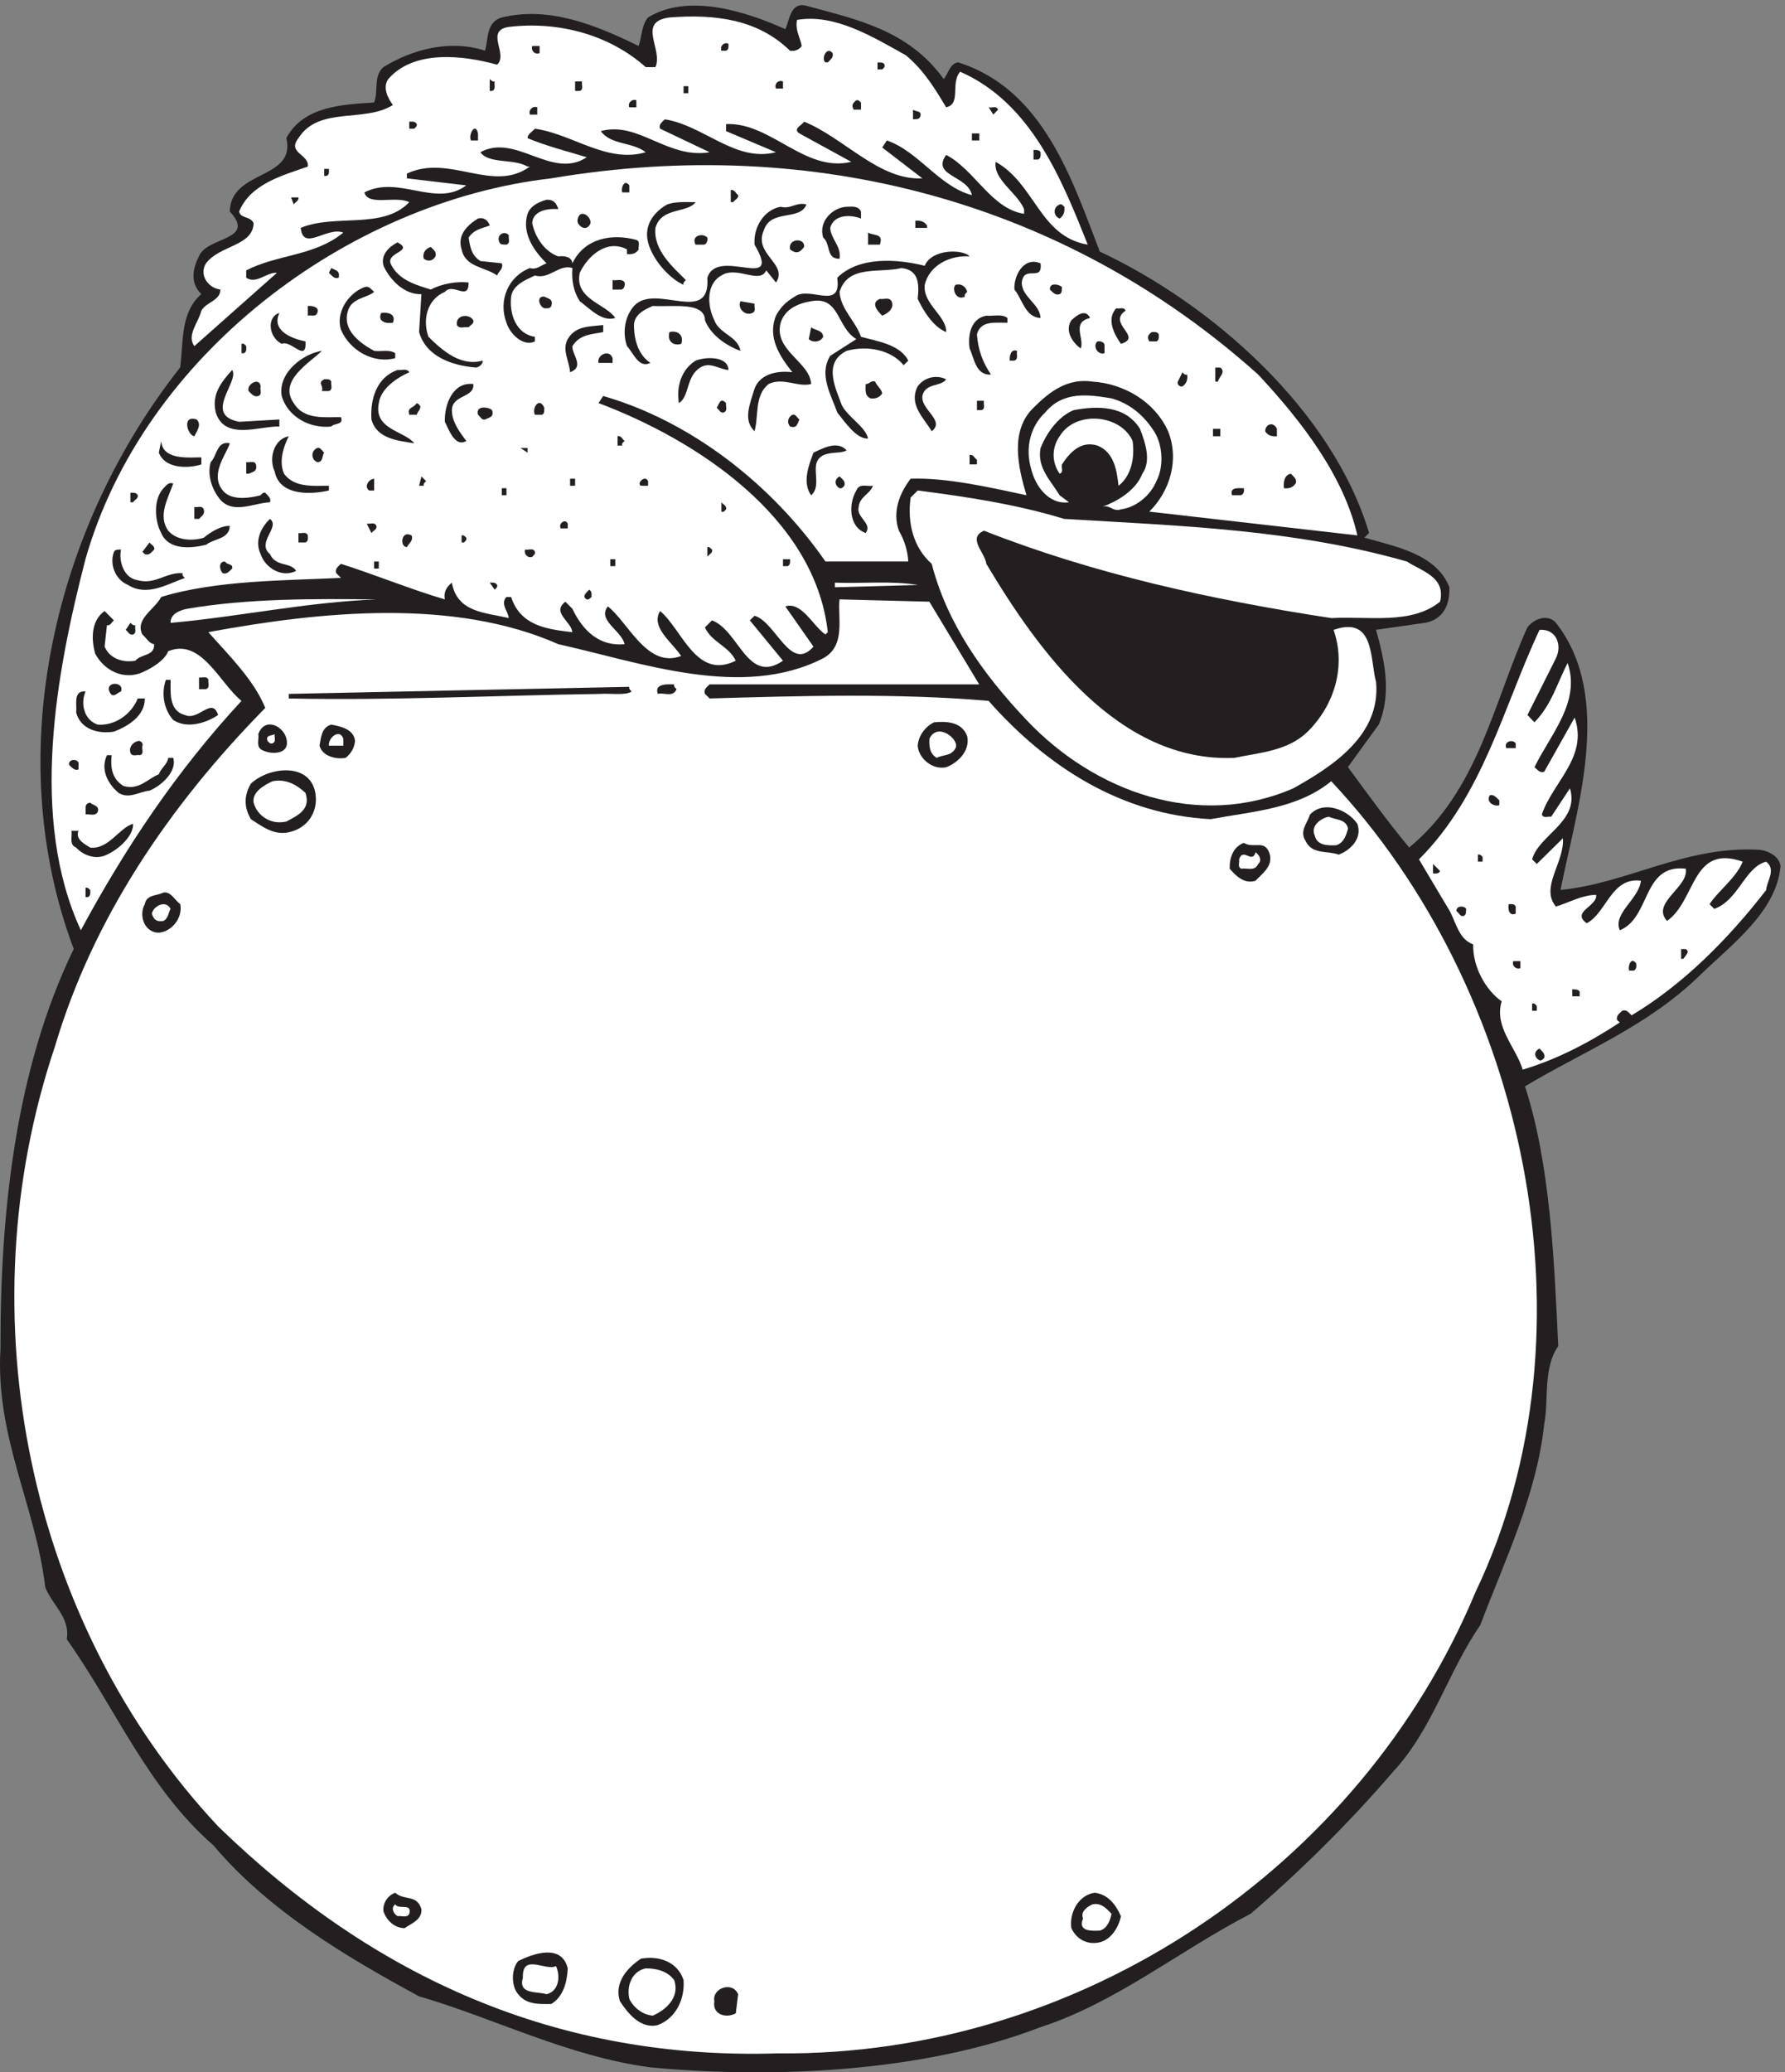 <svg xmlns="http://www.w3.org/2000/svg" xml:space="preserve" width="295.472" height="342.92"><rect width="100%" height="100%" fill="#808080" stroke="none"/><path d="M977.375 2542.14c5.426 11.24 6.238 34.21 26.175 29.14 62.52-17.11 126.81-29.94 171.02-91.23 5.84 6.97 7.06 18.37 17.5 20.9 106.33-32.94 142.54-146.67 176.72-235.53 140.37-65.73 289.69-197.99 335.13-350.04l-5.83-5.87c39.19-11.24 89.51-20.43 105.78-61.61.82-21.7-7.45-39.6-29.15-44.19l-62.12-8.87c10.04-35.8 20.07-78.57 3.39-117.85l-38.38-52.9c24.55-33.42 49.23-67.64 76.22-100.11 86.26 70.97 104.7 180.1 147.15 273.86 8.28 10.93 25.36 17.11 35.4 5.87 72.56-92.66 25.9-230.94 5.83-332.47 82.46 7.76 155.43 55.28 247.11 49.89 11.26-.95 25.36-7.92 26.72-20.59-5.43-56.39-59.27-95.83-100.09-135.27-65.37-63.83-144.17-94.24-217.95-138.43 31.33-96.62 36.35-215.42 41.36-323.281-19.25-27.09-11.66-68.43-17.49-97.258-9.22-86.949-48.83-168.692-79.61-249.942-40.83-59.238-59.27-129.57-108.77-182.629-52.49-61.14-113.52-121.96-176.86-176.289-87.89-45.3-167.5-110.722-261.62-141.132C1149.62.082 962.32-8 809.473 6.262 706.938 19.879 614.848 67.559 521.539 94.64c-88.836 48.149-186.758 105.809-255.926 187.86-82.187 71.59-121.793 170.898-182.55 256.441 4.609 27.079-18.31 42.758-26.72 64.618C44.274 705.09-6.042 790.941.603 900.711c-.407 171.059 19.125 348.619 91.14 497.029-92.496 246.62-21.973 528.09 132.504 723.55 4.207 32.46 0 68.26 26.313 91.23-14.106 13.78-10.848 31.2-2.985 47.04 10.039 24.87 72.153 19.48 38.383 55.76 1.223 52.58 82.867 38.96 70.391 91.39 21.293 39.12 67.539 41.66 109.175 44.19 5.832 13.62-1.218 32.95 11.665 44.03 35.804 22.18 83.14 34.69 126.406 20.44 4.609 15.2 1.219 35.48 20.883 41.34 60.355 14.57 119.082-10.46 170.347-35.48 4.203 11.72 3.391 25.5 11.664 35.48 49.637 30.41 121.246 7.92 170.887-14.57" style="fill:#231f20;fill-opacity:1;fill-rule:evenodd;stroke:none" transform="matrix(.133 0 0 -.133 0 342.933)"/><path d="M1177.55 2444.94c19.18 4.14 5 30.08 17.47 44.26 88.75-38.85 126.68-134.72 158.79-215.12-60.04 10.03-65.45 75.78-114.63 103.01-3.28-22.13 26.71-38.04 35.41-58.91v-5.73c-40.4 5.73-62.04 55.42-97.04 73.26-18.76-26.6 27.06-25.34 32.05-50.02-40.4 10.51-66.63 54.61-105.8 68l-5.82-8.76 49.99-38.38c-53.75-2.85-96.83 50-147.22 70.56-2.539-4.63-14.59-8.77-5.824-14.65l64.574-35.37c-57.93-13.84-100.047 49.54-155.855 46.98v-8.76l62.109-26.27c-50.879-12.91-89.641 33.44-138.328 40.92-3.356-3.33-7.942-6.21-5.887-11.62l61.699-29.3c-52.523-8.77-88.75 39.18-135.453 26.27 12.535-17.51 39.172-13.21 55.879-26.27-48.344-14.17-90.867 22.61-137.914 29.3-3.355-3.81-9.176-6.69-9.176-11.79 23.762-9.86 48.758-16.25 73.75-23.73-43.344-28.66-88.336 30.42-132.504 6.22 10.821-14.98 41.223-7.48 58.754-17.83h2.875c-46.222-33.75-99.976 16.24-153.047-8.77v-5.89l73.887-8.76c-37.867-28.34-83.887 13.39-126.754-8.74 4.52-17.53 39.172-3.66 55.813-12.12-32.528-34.56-92.926-14.18-135.039-32.01 2.945-30.08 32.527 2.07 52.933-5.88-34.992-29.16-82.515-27.08-120.797-46.99v-9.22c13.285-8.28 24.586 7 38.282 6.22l-102.856-91.25c-9.996 13.7 5.41 29.61 8.695 44.11 6.711 11.29 23.352 12.1 23.762 26.27-14.996 1.74-27.047 17.98-17.941 32.64 17.121 22.78 58.343 21.19 59.234 50.01-4.176 9.07-16.297 5.41-17.941 14.47 14.175 35.04 56.222 45.4 85.394 55.91 2.121 15.43-26.226 16.72-11.64 35.34 25.402 40.13 82.101 18.79 117.507 41.24-6.3 8.77-12.945 21.35-5.824 32.19 32.051 37.08 93.887 29.6 135.52 17.98 14.586 12.91-15.817 42.36 14.586 46.99 63.343 7.47 125.863-10.36 170.441-50.02h12.055c9.996 22.13-23.766 56.38 17.531 61.78 57.449 4.48 110.383-2.55 149.965-41.39 5.82-.79 11.23.95 14.586 5.88-2.055 10.84-8.356 20.08-5.821 32.48 47.11 7.96 93.88-20.86 135.59-44.1 22.87-19.27 36.22-41.73 49.98-64.64" style="fill:#fff;fill-opacity:1;fill-rule:evenodd;stroke:none" transform="matrix(.133 0 0 -.133 0 342.933)"/><path d="M906.594 2524.06c0-3.34.836-7-2.914-8.76h-5.836c-2.082 5.9 3.332 11.31 8.75 8.76m-235-11.63c-5.832-2.55-11.25 3.35-9.164 8.76h9.164v-8.76m364.586.01c1.67-5.42-2.92-8.28-5.83-11.63h-2.92c-5.83 3.67 1.25 20.86 8.75 11.63m64.72-14.49c.83-3.03-1.25-4.31-2.92-5.9h-5.83v8.76c3.33-.48 7.08.8 8.75-2.86m-485.138-20.86c-1.25-3.83 2.082-9.72-3.332-11.79h-2.918v14.65c2.082-1.27 3.332-3.82 6.25-2.86m108.75-.01c-1.25-3.82 2.5-9.71-2.918-11.78h-5.832v11.78h8.75m250-8.76h-8.75c-2.5 5.73 2.918 11.15 8.75 8.76v-8.76m-117.918-5.89h-5.832v8.76h5.832v-8.76m-64.582-17.51h-8.75c-2.5 5.42 3.332 10.83 8.75 8.76v-8.76m279.588 5.89v-8.76h-9.17c-2.5 4.93-2.08 7.49 3.34 11.63 2.5.79 4.16-1.28 5.83-2.87m-402.92-14.97h-9.168c-2.082 5.73 3.332 11.15 9.168 9.08v-9.08m573.47 6.21-5.84-6.2-5.83 9.07c3.75-1.27 9.58 2.55 11.67-2.87m-97.08-9.23c-1.67-3.35-5.42-2.39-8.75-2.87v12.1c3.33-3.03 12.08-.8 8.75-9.23m-626.39-8.77c.832-2.38-1.668-4.14-3.059-5.73h-6.25v8.76c3.336 0 7.223.8 9.309-3.03m76.25-11.62v-8.76h-8.75c-3.75 6.69 5.414 23.73 8.75 8.76m623.89-8.76h-9.17v8.76h9.17v-8.76m76.25-14.65c0-3.34.83-7-2.92-9.07h-5.83v12.1c3.33-.48 7.08.32 8.75-3.03" style="fill:#231f20;fill-opacity:1;fill-rule:evenodd;stroke:none" transform="matrix(.133 0 0 -.133 0 342.933)"/><path d="M1565.89 2112.45c54.58-58.43 106.74-126.77 123.49-200.14l-258.98 29.58c25.83 25.52 37.53 64.66 23.41 100.04-16.75 37.07-55.09 59.21-94.23 61.75-30.77 4.48-52.87-12.09-73.35-32.6-29.56-28.67-19.16-74.09-8.67-108.81-46.71 10.04-100.08 22.14-144.17 20.57-13.82-17.97-23-41.25-14.63-64.66 6.66-11.61 10.8-24.19 11.71-38.34h-103.11c-67.493 97.13-168.68 174.97-276.63 205.88l-5.851-8.77c120.859-45.36 269.571-141.71 285.411-285.06l-2.93-2.84c-14.93 9.56-29.559 41.55-49.942 34.9l35.012-50.02c-28.754-32.84-46.711 30.91-73.348 38.35l-5.852-5.69 41.266-50.2c-44.187-30.42-54.582 37.62-88.379 50.2l-8.773-8.77c8.371-18.51 30.062-23.41 38.336-41.43-49.133-24.5-66.586 38.89-94.129 61.81-12.106-20.07 14.527-38.4 26.23-55.88-42.07-16.27-65.777 41.67-91.199 61.63-13.82-17.06 17.047-29.94 20.781-47-30.367-3.02-51.652 15.73-64.968 44.1l-8.778 8.77c-17.457-13.67 7.465-24.56 8.778-37.93-32.082 3.69-64.571 7.99-76.274 43.79h-5.848c-7.871-8.71 2.118-17.48 2.922-26.25-29.156 7.02-64.16 6.72-70.82 44.09-6.656-5.38-10.391-11.61-8.777-20.86-43.887 13.06-85.953 30.42-129.235 44.27-3.328-3.32-7.968-6.17-5.851-11.61l5.851-5.87c-67.492-3.38-154.66-2.54-223.765-23.77-7.969-15.42-32.989-27.52-23.407-46.63 5.047-4.29 8.375-11.31 14.629-12.1.809-15.11-16.242-11.79-23.304-20.56-16.645-2.84-32.082 3.02-38.336 17.54l2.925 26.73c4.137-1.27 5.75 3.69 8.676 5.93l-11.601 11.61c-17.153-12.09-16.645-35.5-11.703-53.04 11.3-21.17 35.41-33.27 58.714-23.23 12.106 5.39 27.946 14.95 32.082 26.25 41.262 17.06 64.266-40.09 91.301-61.75-82.121-88.73-145.879-185.07-199.953-285.36-64.164 138.69-31.277 318.75 5.75 461.61 71.731 252.7 325.457 444.73 579.789 473.88 327.88 55.4 641.34-30.42 879.73-244.11" style="fill:#fff;fill-opacity:1;fill-rule:evenodd;stroke:none" transform="matrix(.133 0 0 -.133 0 342.933)"/><path d="M409.375 2368.32c0-3.34.832-7.16-2.918-8.76h-2.918v8.76h5.836m373.887-20.53v-8.76h-8.75c-2.082 5.1 2.5 17.52 8.75 8.76m135.418-12.11c.832-4.13-4.168-5.73-6.25-8.75h-2.918v15.12c4.582.8 6.25-4.14 9.168-6.37m-547.223-2.87c.832-4.14-4.168-5.89-5.832-8.76l-3.336 8.76h9.168m323.461-14.64c-7.496.96-31.664.48-32.5-17.35 3.336-17.2 15.418-35.52 32.5-41.4 7.508.95 16.676-.33 17.508-8.6 14.996 31.52 49.578 37.41 79.586 29.13 5.418-2.07 2.082-7.48 2.914-11.78-3.336-5.41-8.754-6.53-14.582-5.74v5.74c-25.414 13.38-49.176-8.75-58.75-29.14-7.086-32.97 32.91-38.7 44.168-56.21-16.25-5.1-30.844 10.83-44.168 20.86-7.508 11.62-10.422 25.32-9.168 41.25-16.672 5.4-28.75-14.66-46.672-9.25-11.242-5.41-27.496-11.61-29.586-26.26-2.492-21.66 6.25-46.66 29.586-50v-5.74c-14.582-7.16-31.242 9.55-35.414 23.25-10.41 27.54 2.078 57.49 29.164 68 8.754-2.56 13.75 3.65 20.832 5.89-17.082 16.55-30.832 38.21-23.746 61.61 3.75 10.36 14.582 14.98 23.746 17.52 8.754.32 12.094-4.13 14.582-11.78m170.844 8.76c-10.418-14.18-42.5-5.74-50.004-32.01-2.914-28.35 22.918-49.69 37.918-64.97-1.668-1.75-3.75-3.03-2.918-5.89-18.332 8.28-38.746 31.68-44.164 52.86-5.414 21.34 7.086 37.58 23.75 47.13 10.414 3.83 22.914 2.88 35.418 2.88" style="fill:#231f20;fill-opacity:1;fill-rule:evenodd;stroke:none" transform="matrix(.133 0 0 -.133 0 342.933)"/><path d="M1003.68 2324.06c-7.918-20.86-44.594-5.41-52.93-32.01-13.75-29.62 30.844-42.19 15.008-65.12l-12.082 15.13c-7.918-18-36.676 6.21-55.84-6.37-20-11.15-17.078-39.5-8.742-55.74 6.238-17.19 29.164-19.59 32.492-38.05-17.496 6.37-37.078 19.58-44.172 38.05-.402 23.73-41.246 16.24-64.996 17.84-11.246-4.94-24.578-11.31-23.332-26.6.418-17.2 6.254-35.03 20.422-44.26-14.59-7.02-20.422 11.31-29.164 20.86-5.832 16.71-2.922 36.62 8.742 50 26.676 29.14 95.422-25 91.254 35.04 12.504 39.63 94.582-19.6 58.746 41.23-1.664 20.86 11.246 43.31 32.504 47.14 12.492-3.35 19.586 6.2 32.09 2.86m320.97-2.87c.83-5.89-.83-11.31-5.83-14.65-8.33 3.34-8.33 14.17 0 17.51 2.5.8 4.17-1.27 5.83-2.86m-253.06-5.89v-8.76c-12.91 5.09-33.75 5.41-38.33-11.63.83-14.17 14.17-22.93 11.67-38.37-17.09-.79-10.84 18.79-20.42 26.27-6.25 20.39 12.08 37.58 29.17 38.38 6.66 0 14.16 1.59 17.91-5.89m-338.328-17.51c-5-7.01-14.168-.33-14.582 5.89 2.082 19.11 22.082 2.07 14.582-5.89m-123.754 0c-9.164-3.35-19.582-4.62-26.246-14.98 1.668-10.82 3.332-22.13 14.582-29.13l26.664-2.87c2.504-6.69-4.164-10.04-5.832-15.13-15 10.83-39.582 10.03-44.164 32.48-5.832 18 7.496 30.42 20.414 38.38 7.504 2.07 12.918-2.86 14.582-8.75m544.302 0v-2.87h-14.58v8.76c6.25.79 11.25-.8 14.58-5.89m-520.548-12.11c-.832-3.67 2.5-9.56-2.918-11.63-3.332.48-7.082-.8-8.75 2.87-4.582 9.23 6.668 15.44 11.668 8.76m461.808-11.63h-14.72v14.97c7.64-4.14 19.72-.8 14.72-14.97m-214.726 8.77c.836-4.14-1.25-9.56-5.832-8.76h-8.75c-6.25 11.3 9.164 14.97 14.582 8.76" style="fill:#231f20;fill-opacity:1;fill-rule:evenodd;stroke:none" transform="matrix(.133 0 0 -.133 0 342.933)"/><path d="M1000.76 2271.18c-5.834-7.96-10.416-8.43-17.498-3.02-2.918 14.17 19.168 14.65 17.498 3.02m-514.725-20.37c9.582-21.81 34.723-27.55 50.141-32.64 13.75 7.48 33.336 10.5 47.086 8.75 0-24.04-19.172.48-29.59-11.62-22.5-9.55-27.914-35.03-20.41-55.89 18.742-18.64 41.25-37.11 67.496-29.62.422-4.14-4.582-8.61-8.75-8.61-28.754 2.4-61.668 13.23-70.418 44.12l2.914 47.14c-20.973-.96-39.301 17.83-47.219 35.35-3.746 13.85 7.082 23.72 17.5 29.13 20.832-11.14-13.332-12.1-8.75-26.11" style="fill:#231f20;fill-opacity:1;fill-rule:evenodd;stroke:none" transform="matrix(.133 0 0 -.133 0 342.933)"/><path d="M542.012 2259.41c-3.75-6.21-9.582-6.53-14.582-2.87-2.086 7.17 2.5 12.9 8.75 14.65 3.332-3.34 7.5-6.37 5.832-11.78m664.718.01c-24.16 1.75-50-10.83-55.84-35.35-2.5-24.21 27.51-38.69 26.66-58.77-16.24 6.69-27.9 25.79-35.41 41.25 2.08 19.11 1.25 36.3-20.41 38.37-27.08-6.69-66.39 4.62-76.81-29.61 1.26-21.67 20-36.31 26.66-55.9 20.98-5.74 48.47-9.55 58.9-29.62l-5.84-5.73c-15.42 19.12-45.55 25.01-70.97 17.84-30.42-14.97-12.92-47.94-5.84-67.85 7.92-14.96 29.59-26.75 32.51-41.24-14.16-.94-28.75 20.39-38.33 32.5-7.51 21.65-23.34 47.12-8.75 70.38l32.5 20.85c-24.6 14.66-20.43 53.83-56.26 47.14-15.828-2.55-32.5-9.56-37.91-26.75-9.164-34.55 36.66-48.73 37.91-76.27-15.828-4.46-35 8.76-52.914 0-17.914-14.5-12.074-39.18-17.5-58.77-14.574 13.86-5.84 33.75 0 53.03 7.508 19.9 31.246 22.45 47.078 20.38-15.832 20.07-31.25 43.31-20.414 70.39 6.254 11.3 12.508 17.19 23.34 23.72 18.74 13.86 58.74-18.32 52.92 23.41 27.08 27.07 74.72 23.41 108.88 14.97 8.75 21.33 47.92 20.87 55.84 11.63m88.34-8.62c2.91-24.2-20.84-.95-23.34-23.88-.41-17.83 22.5-26.28 23.34-44.11-19.17.8-22.5 23.25-32.5 35.35-1.25 15.93 10.83 41.72 32.5 32.64m-873.613-17.99c-5.836-1.75-8.336 2.87-12.086 6.21l2.918 5.89c5.832-2.87 11.25-3.34 9.168-12.1m355.973-5.89c.832-4.13-1.25-9.55-5.836-8.76h-9.164v11.79c5-.96 11.664 2.39 15-3.03" style="fill:#231f20;fill-opacity:1;fill-rule:evenodd;stroke:none" transform="matrix(.133 0 0 -.133 0 342.933)"/><path d="M1203.81 2215.3c-1.67-1.59-3.75-2.87-2.92-5.89-10.83-5.73-16.66 9.71-11.66 14.65 7.5 2.07 12.91-2.55 14.58-8.76m117.92 5.88c-.42-3.34.42-7.16-2.92-8.75-5.83-1.75-8.33 2.39-12.08 5.73-.83 9.23 11.67 6.69 15 3.02m-856.109-5.89c-8.332-7.48-27.914-7.48-32.5-23.4-7.918-24.53 15.832-40.77 32.5-50 8.75-1.12 19.168 2.06 26.246-2.87v-6.21c-26.66-7.17-56.25 9.08-67.496 35.35-6.664 20.86 8.332 45.07 29.164 53.03 5.418 2.06 8.336-2.55 12.086-5.9m220.559-17.51c-1.668-3.67-5.418-2.87-8.754-2.87-6.25 2.07-10.414 15.45 0 14.49 5.418-2.86 11.254-2.86 8.754-11.62m423.47 5.89c4.17-9.23-5.42-15.44-11.67-17.99-5.42 5.41-15.14 15.92-2.91 20.86 5-.8 11.66 2.55 14.58-2.87m-170.556-3.03c-.832-4.14 2.5-9.55-2.918-11.62-8.75-4.14-18.746 5.89-14.582 14.65l17.5-3.03m-544.305-11.62c-2.082-5.41-7.918-2.07-11.668-3.34v12.1c5.418.47 15-1.28 11.668-8.76m1006.111 2.87c-23.75-15.77 22.51-32.81-5.83-41.25-8.34 12.11-18.33 30.42-5.83 44.27 3.75-1.27 9.58 2.39 11.66-3.02m-1053.193-2.87c-10.422-22.13 15.832-32 32.496-35.35 1.668-27.54-17.918 2.39-29.582-3.03-16.668 8.45-18.75 33.77-2.914 38.38" style="fill:#231f20;fill-opacity:1;fill-rule:evenodd;stroke:none" transform="matrix(.133 0 0 -.133 0 342.933)"/><path d="M488.957 2176.92c-7.504-1.28-19.586.79-14.586 12.1 7.5 1.27 19.168-.8 14.586-12.1m867.773 5.89c-23.75-5.41-6.66-25.79-11.66-37.9-9.59 6.7-20.42 21.66-11.67 35.04 5.83 5.41 17.5 15.28 23.33 2.86m-767.636-2.86c1.25-4.31-3.75-5.9-5.832-8.76-5 1.11-11.668-2.55-14.582 2.86-2.086 12.42 14.996 14.97 20.414 5.9m664.726 2.86v-5.89c-14.58-.32-33.34 3.34-37.92-14.49 1.25-18.47 7.08-35.04 17.5-50-19.16-1.28-20.83 20.38-26.66 32.48-2.5 17.52 2.08 37.42 20.83 40.77 8.75-.8 19.58 2.54 26.25-2.87m-503.062-17.52c-13.75-2.86-29.164-2.54-38.328-17.51-.836-10.83 15.832-25.48-2.918-32.49-.836 13.7-10.418 27.55-2.918 41.25 10 17.03 27.914 15.44 44.164 17.51v-8.76m273.762-5.88c-3.34-7.01-13.34-7.49-17.92-2.87l2.92 14.65c5-3.82 14.58-3.34 15-11.78m-176.676-8.77c-10.414-3.34-17.914 4.3-14.582 14.65 10 2.55 18.332-3.82 14.582-14.65m594.316 11.79c0-3.34.83-7.16-2.92-8.76h-8.75c-2.92 4.94-2.09 7.81 2.92 11.63 3.33 0 7.08.79 8.75-2.87m-67.51-14.65v-8.76c-8.75-2.86-15 9.56-8.75 14.65 4.17.8 9.58-1.27 8.75-5.89m-1068.193 0c0-3.34.832-7-2.918-8.76h-2.918v11.63c2.918.96 4.168-1.11 5.836-2.87m94.164-5.89c-15.414-14.96-54.586-37.42-35.004-64.97 12.922-21.65 40.422-17.04 58.754-17.51 3.746-10.03-8.332-7.01-12.086-11.62-26.668-2.87-54.164 12.09-61.668 37.89-4.996 30.41 28.754 53.35 50.004 56.21m865.289 0c-1.25-4.14 2.08-9.87-3.34-12.1h-5.83c-.42 5.57 1.25 15.13 9.17 12.1m-503.48-9.08v-5.89h-17.5c-2.5 9.55 13.332 17.99 17.5 5.89m144.164-14.65c-11.668.79-23.336 10.82-35.004 3.02-17.914-10.98-13.328-36.3-26.664-44.27-3.332 22.14 3.75 42.04 20.832 52.87 13.336 5.1 40.418 5.57 40.836-11.62m612.226 3.02c7.5-5.89-2.09-11.78-2.92-17.52h-3.33v17.52h6.25m-1221.117-67.51 50.004 2.87v-8.76c-25.004.79-67.922-18-79.168 17.52-5.418 22.93 7.082 37.9 20.414 52.86 9.586-14.49-37.078-55.73 8.75-64.49m211.668 61.62c-15-6.69-35.418-20.06-37.914-38.37-6.668-32.97 32.082-34.56 44.164-50-20.414 3.34-46.668 5.41-53.332 29.61-1.668 25.8 6.664 52.55 32.496 61.63 5.004-.8 11.668 2.54 14.586-2.87m968.189-2.86c.84-6.38-.83-11.31-5.83-14.66-3.34-1.27-7.08 2.55-5.84 5.9l5.84 11.62c1.66-1.75 2.91-3.82 5.83-2.86m-300-5.89c-6.24-9.56-26.24-4.14-29.58-20.86-2.08-17.04 28.75-30.41 11.67-43.79-10 16.72-29.17 33.44-17.5 55.89 8.33 11.63 23.75 14.65 35.41 8.76" style="fill:#231f20;fill-opacity:1;fill-rule:evenodd;stroke:none" transform="matrix(.133 0 0 -.133 0 342.933)"/><path d="M412.289 2103.67c-.832-4.3 2.5-9.71-2.918-11.78h-8.75c2.5 7.48-6.25 9.71 2.918 14.65 3.332 0 7.082.79 8.75-2.87m-87.918-5.89c-1.25-4.14 2.5-10.03-2.914-12.1-5.836-1.59-8.336 2.87-12.086 6.21-2.914 8.44 13.75 17.99 15 5.89m773.609-8.76c-3.33-5.42-8.75-7.01-14.72-6.21-7.5 3.66-5.83 11.14-5.83 17.83 4.58-.32 6.66 5.1 11.8 3.03 2.09-5.42 7.92-9.24 8.75-14.65m-508.886 11.62c1.668-17.51-26.25-12.89-26.664-32.48 0-15.45 10.832-28.66 17.914-38.37-14.168-8.29-21.668 14.17-26.664 23.88-.836 20.7 9.582 50 35.414 46.97" style="fill:#231f20;fill-opacity:1;fill-rule:evenodd;stroke:none" transform="matrix(.133 0 0 -.133 0 342.933)"/><path d="M1436.31 2041.88c10.84-16.56 12.49-44.11 2.91-62.1-7.08-17.52-25.41-32.8-44.16-35.03-9.58-3.66-13.75 6.37-23.33 3.03 17.07 6.2 41.66 19.58 49.99 41.24 11.67 16.24 3.34 39.65-2.91 55.89-18.33 29.46-53.33 28.66-82.5 23.25-19.59-7.96-33.75-28.66-41.25-47.14-4.59-24.52 12.5-40.28 23.75-58.76l11.66-8.75c-25.41-3.34-42.08 20.53-47.08 41.4-7.49 25.32-1.67 52.39 17.5 70.39 22.5 27.06 54.17 22.13 82.5 17.51 22.5-6.37 39.59-20.38 52.92-40.93" style="fill:#fff;fill-opacity:1;fill-rule:evenodd;stroke:none" transform="matrix(.133 0 0 -.133 0 342.933)"/><path d="M903.68 2076.92c-.836-3.67 2.5-9.56-2.918-11.63-4.168-1.27-5.832 3.67-8.75 5.73 3.332 5.42 4.582 13.38 11.668 5.9m320.97 2.86c-1.25-3.66 2.5-9.55-2.92-11.62h-5.83v11.62h8.75m-705.97-17.35h-9.309c-2.914 9.87 5 7.48 9.309 14.49 9.164-4.62 1.664-8.76 0-14.49m158.746 8.59c-.414-3.18.836-7-2.914-8.59h-8.75c-4.168 7.8 5.418 23.24 11.664 8.59m-64.996-2.86c2.5-8.77-2.918-8.77-8.75-11.63-4.168-1.27-5.836 3.66-8.75 5.89-3.336 11.94 12.914 9.88 17.5 5.74m382.5-11.62c-2.918-5.9-2.918-11.31-11.668-8.76-3.75 4.62-3.332 10.83 2.918 14.65 4.164 1.11 5.832-3.82 8.75-5.89m-750.141 0c6.668-6.69 0-14.65-2.918-20.86-8.746 1.27-15.832 27.07 2.918 20.86" style="fill:#231f20;fill-opacity:1;fill-rule:evenodd;stroke:none" transform="matrix(.133 0 0 -.133 0 342.933)"/><path d="M1409.65 2029.79c2.91-21.97-2.08-43.64-17.5-55.74-2.08 17.04-4.58 41.25-26.25 50-20.83 6.7-35-9.23-44.17-23.41-1.25-4.14 2.5-9.55-2.91-11.62-10 14.18-10 32.49 0 46.66 19.58 32.48 75.83 27.55 90.83-5.89" style="fill:#fff;fill-opacity:1;fill-rule:evenodd;stroke:none" transform="matrix(.133 0 0 -.133 0 342.933)"/><path d="M1589.23 2044.91v-9.24c-6.25-.47-11.25.8-14.58 6.21 0 8.44 10 12.9 14.58 3.03m-70.41-9.23h-9.17v9.23h9.17v-9.23m-1159.449-.01c-6.668-13.37-12.5-31.21-5.832-46.65 13.332-18.32 39.168-14.65 55.828-14.97v-5.89c-24.164-5.42-61.664-6.21-67.496 23.72-7.5 16.25-1.25 39.97 17.5 43.79m418.059-5.88c-1.668-1.59-4.168-2.87-2.918-5.74h-5.832v11.63c4.164 1.27 5.832-3.82 8.75-5.89m-526.809-20.39v-8.76c-14.168-4.62-44.582-6.69-52.914 14.65l2.914 14.49c1.668-24.05 34.164-20.38 50-20.38m35.414 17.52c-3.75-12.9-25.414-38.38-8.75-58.76 10.836-12.9 32.5-9.56 47.086-5.89 1.664 1.75 2.914 3.82 5.836 3.02 2.914-3.34 7.5-6.37 5.828-11.78-20-.8-45.414-14.97-61.664 3.03-10.836 12.89-16.664 31.21-12.086 46.97 7.922 7.96 7.5 26.75 23.75 23.41m767.635-8.77c-9.17-5.88-33.33 1.76-37.92-17.51-2.08-12.9 4.59-29.14-6.24-38.38-11.252 16.24-2.92 37.1 2.91 53.03 12.08 5.41 29.58 15.44 41.25 2.86m-650.131-2.86c-2.918-3.82-1.25-12.1-8.75-11.78a9.423 9.423 0 0 0 0 17.51c4.168 1.28 5.832-3.66 8.75-5.73m253.055 0-8.75 5.73h8.75zm559.296-8.76v-5.89h-9.16v11.62c4.58 1.28 5.83-3.66 9.16-5.73" style="fill:#231f20;fill-opacity:1;fill-rule:evenodd;stroke:none" transform="matrix(.133 0 0 -.133 0 342.933)"/><path d="M318.539 2000.64c2.082-8.76-3.332-9.07-9.168-11.62h-2.914v14.49c4.164-1.12 10 2.54 12.082-2.87m1294.021-23.72c-3.33-4.94-8.33-6.69-14.58-5.89-.83 7.48.41 16.72 8.75 17.99 3.33-3.82 7.92-6.69 5.83-12.1m-1082.216 2.86c-1.664-1.59-3.75-2.87-2.914-5.73h-5.836l2.918 11.62 5.832-5.89m520.416-5.73c-1.66-1.76-2.91-3.83-5.83-3.03-6.67 3.82-6.67 11.31 0 14.65 3.33-3.34 7.92-6.21 5.83-11.62m-585.139-5.89h-6.246c-6.668 4.94-.418 14.17 6.246 14.65v-14.65m250.141 5.89h-6.25v8.76h6.25v-8.76m90.832 5.73v-5.73h-8.75c-6.25 2.39 5 14.49 8.75 5.73m-590.977-2.87c-6.246-17.99-19.578-39.96-6.246-58.75 10.832-12.58 30.418-12.9 44.168-8.76 9.578 7.96 22.914 15.45 32.496 14.65-.832-16.72-19.582-15.44-29.578-23.41-18.754-4.62-46.668-7-55.836 14.65-8.332 15.29-9.996 42.04 2.914 55.73 3.336 3.35 6.254 7.96 12.082 5.89m870.703-2.86c-3.05-10.03-16.39-13.38-17.64-26.27-3.33-13.38 17.64-20.39 8.75-32.49-21.66 7.8-21.25 37.1-11.66 52.87 3.75 9.55 13.33 4.62 20.55 5.89m-455.976-11.79h-5.832v8.76h5.832v-8.76m917.636 8.76c1.25-4.14-.83-9.55-5.83-8.76h-8.75c-3.33 10.51 8.33 8.76 14.58 8.76" style="fill:#231f20;fill-opacity:1;fill-rule:evenodd;stroke:none" transform="matrix(.133 0 0 -.133 0 342.933)"/><path d="M1324.62 1932.81c145.83-8.75 286.26-13.05 426.4-53.01 18.35-12.1 48.77-19.1 41.24-50-35.83-28.84-88.34-17.84-135.39-20.39-149.73 22.94-295.56 54.94-432.22 108.75-21.25-9.21 1.64-27.55 2.91-41.22 64.99-108.78 164.59-247.62 308.74-241.42 32.07 6.69 66.27 8.44 91.25 32.65 33.04 32.8 48.08 80.74 32.23 126.59 51.68 18 45-36.61 52.91-64.96 5.85-65.93-53.73-104.63-103.04-132.18-117.95-51.26-247.11-4.94-332.09 85.04-55.41 58.45-99.18 121.34-117.94 194.28-22.08 19.57-30.8 49.51-26.25 82.47l8.76 8.75c62.5-7.96 124.17-17.51 182.49-35.35" style="fill:#fff;fill-opacity:1;fill-rule:evenodd;stroke:none" transform="matrix(.133 0 0 -.133 0 342.933)"/><path d="M171.457 1962.27c.832-4.14-4.168-5.74-5.832-8.76h-3.336v11.78c3.336 0 7.086.8 9.168-3.02m732.223-17.52c-1.668-1.59-2.918-4.14-5.836-2.86v11.62c2.086-2.87 7.086-4.46 5.836-8.76m-650.141 0c2.082-5.73-2.5-8.29-5.832-11.95h-5.836v14.97c3.75-1.27 9.586 2.39 11.668-3.02m82.496-55.73c7.086-16.24 25.836-9.55 32.5-20.86-17.914-9.24-38.75 4.14-44.164 20.86-7.496 15.44-.414 32.48 11.664 43.79 13.34-10.03-17.496-29.3 0-43.79m370.559 37.89v-5.89h-8.75c-3.332 5.89 5.836 12.89 8.75 5.89m-238.055-2.86c.832-4.3-4.168-5.89-6.25-8.76l-5.832 11.63c4.164-.8 10 2.54 12.082-2.87m-85.418-11.79c0-3.34.836-7-2.914-8.76h-8.75v11.79c3.75-.96 9.582 2.39 11.664-3.03m129.168 0c2.5-6.69-3.75-10.03-5.832-14.49-9.586.32-7.086 21.66 5.832 14.49m68.055-2.87c.836-2.86-1.25-4.14-2.914-5.89h-2.918v8.76c2.5.95 4.168-1.28 5.832-2.87m-388.473-14.64c-3.332-3.34-6.246-7.8-11.664-5.73l-2.918 2.87 8.75 11.62c2.086-2.87 7.086-4.46 5.832-8.76m694.309-.01c1.25-4.45-3.75-5.73-5.836-9.07v12.1c2.5.8 4.168-1.75 5.836-3.03m-735.559.01c-2.918-13.21 2.5-35.35 20.836-38.22 22.082-5.89 35.414 10.35 55.828 8.76-.832-3.02 1.254-4.3 2.914-5.89-21.66-7.49-47.082-23.72-70.832-8.76-16.246 6.69-23.328 26.28-17.5 41.25 1.668 3.34 5.422 2.54 8.754 2.86m515.141-2.87c.832-2.86-1.668-4.14-3.332-6.21-5.418-2.07-10.836 3.35-8.75 9.08 4.164-1.12 10 2.55 12.082-2.87m100-17.83h-6.25v8.6h6.25v-8.6m217.5 8.6c0-3.19.832-6.53-2.918-8.6h-5.832v8.6h8.75m-694.309-11.63c-3.332-2.87-6.246-7.49-11.664-5.73-4.168 3.66-5.832 14.96 2.914 14.49 2.086-4.62 10-2.07 8.75-8.76m182.504 0h-5.836v8.76h5.836v-8.76m147.223-20.38c.832-2.87-1.668-4.14-2.918-5.89l-6.25 8.76c3.332 0 7.082.79 9.168-2.87" style="fill:#231f20;fill-opacity:1;fill-rule:evenodd;stroke:none" transform="matrix(.133 0 0 -.133 0 342.933)"/><path d="m1142.16 1850.64-103.06-2.87v5.73c34.16-1.27 70.56 2.55 103.06-2.86" style="fill:#fff;fill-opacity:1;fill-rule:evenodd;stroke:none" transform="matrix(.133 0 0 -.133 0 342.933)"/><path d="M736.18 1835.67c-1.668-1.27-3.336-3.82-5.836-3.02-7.082 3.82 0 8.76 2.918 12.1 3.75-2.07 2.918-5.73 2.918-9.08" style="fill:#231f20;fill-opacity:1;fill-rule:evenodd;stroke:none" transform="matrix(.133 0 0 -.133 0 342.933)"/><path d="M468.523 1832.64c-87.914-3.34-173.324-21.97-256.242-29.14-.406 11.31 12.078 15.93 20.836 17.52 74.582 12.9 158.754 12.58 235.406 11.62m750.177-105.67H883.176c-3.36-3.33-7.836-6.33-5.848-11.77l5.848-5.78c113.789 3.33 235.164 6.78 347.214-3 73-82.74 166.27-141.5 276.32-147.17 52.48 9.78 107.82 12.67 150.11 47.21 240.88-256.24 335.76-681.862 179.57-1008.858C1693 253.84 1343.8 19.93 968.609 23.699c-274.957-8.77-503.902 94.633-697.16 282.449C35.914 557.621-44.793 940.59 68.496 1276.8c46.637 157.16 140.031 297.11 261.652 420.85-14.175 35.1-45.886 65.98-70.882 94.3 139.656 25.76 305.175 42.76 435.629-15 102.843-22.88 228.695-69.2 329.555-17.55 28.73 15.44 17.91 50.87 20.39 73.31l111.8-2.89 62.06-102.85" style="fill:#fff;fill-opacity:1;fill-rule:evenodd;stroke:none" transform="matrix(.133 0 0 -.133 0 342.933)"/><path d="M168.539 1800.63c-1.25-4.13 2.082-9.55-2.918-11.62-4.582-1.28-6.25 3.66-9.164 5.73l5.832 8.76c2.082-1.59 3.332-3.66 6.25-2.87" style="fill:#231f20;fill-opacity:1;fill-rule:evenodd;stroke:none" transform="matrix(.133 0 0 -.133 0 342.933)"/><path d="M1936.45 1759.41c-11.68-23.72-23.77-47.14-35.42-70.55l8.74-9.09c21.25 21.68 28.33 48.75 41.26 73.74 16.65-48.24-21.26-88.68-41.26-129.62 3.75-2.84 6.25-7.47 12.09-5.73l37.92 67.51c17.08-49.18-27.08-80.07-40.83-120.54 2.07-5.39 7.5-2.08 11.66-2.84l23.33 35.34c12.49-41.24-39.17-58.29-47.07-88.38l5.81-5.73 32.51 32c2.09-30.42-28.73-60.84-8.74-85.03 16.68 5.09 31.66 14.17 50 14.64 2.5-14.17-31.67-20.84-11.68-35.35 24.58 12.43 30.42 57.79 67.5 52.87-2.5-22.92-35.42-40.91-26.24-61.61 38.76 15.75 27.48 82.78 82.08 76.59 4.18-22.95-43.76-42.52-23.34-64.97 36.27 25.3 30.43 96.19 94.17 73.71-7.9-20.07-30.83-36.62-41.26-52.87l5.84-5.89c30.42 10.85 37.92 51.76 64.59 58.76 12.9-10.02.84-23.72 0-35.35-47.09-60.84-103.34-117.52-167.5-155.88-3.34 3.35-6.25 7.81-11.68 5.73-3.31-3.35-7.9-6.2-6.24-11.63l3.34-2.88c-37.92-24.99-77.93-45.83-120.84-58.73-8.75 28.35-35.83 52.87-26.24 85.03-18.77 12.9-36.26 42.01-35.41 70.86-19.59 6.66-21.68 31.19-32.52 46.97l-34.98 58.76c79.99 80.1 104.57 188.38 149.98 285.5 20.43 1.75 28.77-18.29 20.43-35.34" style="fill:#fff;fill-opacity:1;fill-rule:evenodd;stroke:none" transform="matrix(.133 0 0 -.133 0 342.933)"/><path d="M259.371 1732.64c-.832-3.66 2.5-9.55-2.914-11.62h-8.75v14.65c4.164-.96 9.582 2.39 11.664-3.03m-47.082 0c.414-13.21-3.336-38.37 17.914-43.79 16.668-7.8 33.754 23.41 41.254 0-15.418-10.35-39.168-17.36-55.836-6.21-12.086 13.38-14.996 33.44-9.164 50h5.832m-61.668-14.48c-5.414-1.76-9.996-9.72-14.582 0-5 12.89 19.168 12.41 14.582 0m632.641 5.72c-.836-2.39 1.25-4.14 2.89-5.73-7.058-5.42-29.148-2.07-38.32-3.03-136.656-2.07-257.219-8.28-388.461-5.73v5.73c141.246 3.03 286.371 5.9 423.891 8.76m55.832 3.03c-.832-2.54 1.25-4.29 2.918-5.89-4.168-10.82-15.836-3.82-23.336-5.89-4.582 12.9 11.668 12.1 20.418 11.78" style="fill:#231f20;fill-opacity:1;fill-rule:evenodd;stroke:none" transform="matrix(.133 0 0 -.133 0 342.933)"/><path d="M106.453 1718.16c-6.25-14.65-2.5-35.03 15.004-41.25 21.664-1.75 42.082 12.9 49.996 32.49h8.754c.41-21.66-21.254-34.72-38.34-41.24-20.41-3.35-41.664 3.34-47.082 23.72 1.254 10.03-4.164 27.55 11.668 26.28m1097.357-55.9c3.75-18-11.66-32.97-26.24-38.38-17.09-3.66-34.17 10.83-35.42 26.75.83 12.1 9.16 23.73 20.42 29.14 17.08 1.59 35 0 41.24-17.51m-847.357-2.87c5.004-19.58-17.914-20.06-29.164-14.65-9.582 3.83-4.582 13.38-5.832 20.39 8.332 22.13 31.664 9.55 34.996-5.74m85.418-3.02c-.836-8.28-4.582-14.97-11.664-20.86-14.172-2.39-29.586 3.34-32.5 15.13 1.664 9.87 2.496 22.93 14.578 26.27 12.086-2.23 28.336-5.89 29.586-20.54" style="fill:#231f20;fill-opacity:1;fill-rule:evenodd;stroke:none" transform="matrix(.133 0 0 -.133 0 342.933)"/><path d="M1189.23 1647.61c-5.41-10.36-15.83-7.81-23.33-12.11-9.17 5.42-9.58 14.65-9.17 23.89 10.42 21.65 38.34-1.75 32.5-11.78m-847.359 17.51c-.832-3.66 2.5-9.55-2.914-11.62-2.918-.8-4.168 1.27-5.836 2.86-3.332 7.96 5.418 6.37 8.75 8.76m85.418-5.73v-8.75h-17.918c-1.246 9.87 13.336 21.97 17.918 8.75" style="fill:#fff;fill-opacity:1;fill-rule:evenodd;stroke:none" transform="matrix(.133 0 0 -.133 0 342.933)"/><path d="M177.289 1650.64c-1.25-4.3 2.5-9.71-2.918-11.78-4.164.95-10-2.39-12.082 3.02-2.082 7.01 2.918 12.9 9.168 14.49 2.914 1.27 7.082-2.39 5.832-5.73m1709.171 2.86v-5.89h-11.67c-3.75 7.96 7.92 11.78 11.67 5.89m-1747.511-14.65c-1.66-15.29.422-29.46 14.59-38.22 19.168-5.89 30 8.76 44.168 14.5 2.496 7.48 10.832 12.57 11.66 20.38h6.254c5-16.24-14.168-34.56-29.586-40.77-12.914-1.27-25.414-10.83-38.336-2.86-13.746 11.62-22.91 29.14-14.582 46.97h5.832m-41.242-9.08v-8.76c-5.418-1.75-8.336 2.87-11.668 5.74-1.25 7.16 9.168 7.96 11.668 3.02m294.164-35.03c5.414-22.93-6.668-43.31-26.254-50-21.664-7.96-36.664 3.67-53.328 14.49-8.75 14.65-8.75 29.62 0 44.27 21.664 20.38 70.832 26.59 79.582-8.76" style="fill:#231f20;fill-opacity:1;fill-rule:evenodd;stroke:none" transform="matrix(.133 0 0 -.133 0 342.933)"/><path d="M380.203 1591.88c7.082-20.87-10.414-28.35-23.746-35.52-18.754-4.61-36.25 6.69-40.836 23.41-2.082 13.69 13.75 21.98 23.332 26.59 17.504 3.82 31.668-5.41 41.25-14.48" style="fill:#fff;fill-opacity:1;fill-rule:evenodd;stroke:none" transform="matrix(.133 0 0 -.133 0 342.933)"/><path d="M1866.04 1582.64v-5.9c-3.75-2.07-17.08 1.76-12.08 12.11 5.42 1.75 8.33-2.87 12.08-6.21m-1744.583-14.65c-3.336-5.42-10-2.07-15-2.87.832 6.21-2.5 13.7 5.832 14.65 3.332-3.34 12.5-3.82 9.168-11.78m1567.913-14.5c6.66-18.79-9.58-33.44-23.33-38.37-14.31 5.42-33.06-.48-41.4 17.52-7.49 12.1 2.5 21.65 5.84 32.48 17.5 18.31 47.22 5.42 58.89-11.63" style="fill:#231f20;fill-opacity:1;fill-rule:evenodd;stroke:none" transform="matrix(.133 0 0 -.133 0 342.933)"/><path d="M1677.71 1547.61c-2.08-8.28-5.42-18.31-15-20.86-10.56-.32-23.48-.32-26.39 12.1-5.83 12.58 8.75 22.14 17.64 23.41 8.33-4.14 21.25-2.55 23.75-14.65" style="fill:#fff;fill-opacity:1;fill-rule:evenodd;stroke:none" transform="matrix(.133 0 0 -.133 0 342.933)"/><path d="M165.621 1553.5c.836-14.17-16.668-31.21-32.5-38.37-12.918-6.69-28.75-1.6-38.336 8.75-9.164 3.83-4.582 13.38-5.832 20.86h8.754c-4.586-10.82 8.746-17.03 14.582-20.86 22.914-2.54 35.832 24.53 53.332 29.62m1414.859-38.38c3.34-14.65-8.75-22.93-17.91-32.49-14.59-4.61-25 7.01-32.09 14.97-.41 13.38 4.17 27.07 17.5 32.17 13.34-7.96 26.67 5.41 32.5-14.65" style="fill:#231f20;fill-opacity:1;fill-rule:evenodd;stroke:none" transform="matrix(.133 0 0 -.133 0 342.933)"/><path d="M1565.9 1503.5c-4.16-9.55-13.75-4.62-20.83-5.89-5.42 2.07-2.08 7.96-2.92 11.62 5 15.45 16.25-6.21 20.42 8.76 3.33-1.59 9.16-9.55 3.33-14.49" style="fill:#fff;fill-opacity:1;fill-rule:evenodd;stroke:none" transform="matrix(.133 0 0 -.133 0 342.933)"/><path d="M1845.2 1512.26v-5.89h-5.83v8.76c2.92.79 4.17-1.28 5.83-2.87m-52.91-17.52c-1.66-3.82-5.41-3.03-8.75-3.03v11.79l8.75-8.76m-1680.001-23.72c0-3.35.832-7.17-2.918-8.76h-2.914v11.62c2.914.8 4.164-1.27 5.832-2.86m112.082-17.52c3.332-17.2-10.832-34.24-26.668-35.51-17.914 0-25.414 21.33-17.5 35.51 2.086 12.1 15.418 10.35 23.336 14.49 9.582 1.27 13.75-9.56 20.832-14.49" style="fill:#231f20;fill-opacity:1;fill-rule:evenodd;stroke:none" transform="matrix(.133 0 0 -.133 0 342.933)"/><path d="M212.289 1447.6c-2.918-4.94-2.5-11.3-8.75-14.97-8.75-1.27-12.082 1.28-14.582 9.08 2.082 9.71 17.5 17.52 23.332 5.89" style="fill:#fff;fill-opacity:1;fill-rule:evenodd;stroke:none" transform="matrix(.133 0 0 -.133 0 342.933)"/><path d="M1886.46 1450.48v-8.76c-8.33-3.67-10 5.89-8.75 11.78 3.33 0 7.08.8 8.75-3.02m-61.67-2.88c-.41-3.34.42-7-2.91-8.76-4.59-1.27-5.84 3.82-9.17 5.89-.83 6.7 9.17 7.49 12.08 2.87m273.34-50c5.83-3.34-.84-8.28-2.92-12.1h-2.92v12.1h5.84m-205.84-23.73c-5.42-2.07-11.25 3.34-8.75 8.76h8.75v-8.76m144.17 5.74c0-3.19.83-6.53-2.92-8.76h-5.83c-2.08 5.57 2.5 17.99 8.75 8.76m-70.42-34.88v-5.89h-9.17v8.76c3.33-.48 7.08.48 9.17-2.87m-53.34-17.98v-5.9h-5.83v8.76c2.92 1.27 4.17-1.11 5.83-2.86m9.18-64.66c-1.67-1.59-3.34-3.66-5.84-2.87-7.08 3.82-7.08 11.31 0 14.65 2.92-3.34 7.5-6.37 5.84-11.78M524.512 203.156c.832-13.379-12.223-17.519-20.973-23.726-12.5.316-22.086 9.074-26.25 20.859-1.25 10.352 5.418 19.902 14.582 23.246 11.668-10.347 26.805-1.59 32.641-20.379m870.558-8.761c-2.5-13.375-12.09-29.141-26.25-32.485-15.84-3.816-29.17 4.145-35.42 17.516-2.91 19.906 9.59 41.566 29.17 44.109 16.66-2.07 26.25-14.969 32.5-29.14" style="fill:#231f20;fill-opacity:1;fill-rule:evenodd;stroke:none" transform="matrix(.133 0 0 -.133 0 342.933)"/><path d="M509.371 197.262c-2.914-5.414-9.582-2.071-14.582-2.867-5 2.867-8.75 10.351-2.918 14.648 4.586-7.164 21.254 2.391 17.5-11.781m874.029 0c-1.67-8.282-5.42-18.313-14.59-20.86-9.58-.32-27.91-1.593-20.83 15.125-3.75 8.758 5.83 14.969 11.67 17.52 10.41 2.387 17.08-4.621 23.75-11.785" style="fill:#fff;fill-opacity:1;fill-rule:evenodd;stroke:none" transform="matrix(.133 0 0 -.133 0 342.933)"/><path d="M706.594 129.426c-.832-17.199-5.418-35.032-20.418-44.266-15.418-.32-31.25-.797-41.25 12.102-8.746 10.031-8.746 30.894 0 41.242 18.332 9.234 54.164 22.133 61.668-9.078m144.168-14.649c1.668-23.722-9.582-47.453-32.086-55.89-22.086-5.418-38.336 16.242-47.082 29.617-7.914 24.203 10.832 42.992 26.25 53.027 23.328 4.137 45.832-4.621 52.918-26.754" style="fill:#231f20;fill-opacity:1;fill-rule:evenodd;stroke:none" transform="matrix(.133 0 0 -.133 0 342.933)"/><path d="M692.008 132.293c5.418-12.102 4.168-30.891-11.664-35.031-11.25 3.82-35.832-.801-29.582 20.383-1.25 31.367 28.332 7.96 41.246 14.648m147.086-17.516c7.496-21.656-10.832-37.422-26.668-44.113-12.082.8-23.75 9.559-29.168 20.863-3.746 17.039 3.75 34.555 20.418 37.899 13.75 0 27.082-3.344 35.418-14.649" style="fill:#fff;fill-opacity:1;fill-rule:evenodd;stroke:none" transform="matrix(.133 0 0 -.133 0 342.933)"/><path d="m918.68 97.262-2.918-23.73c-12.086-6.688-29.586-1.59-26.668 14.968-3.332 16.242 22.5 25.48 29.586 8.762" style="fill:#231f20;fill-opacity:1;fill-rule:evenodd;stroke:none" transform="matrix(.133 0 0 -.133 0 342.933)"/></svg>

